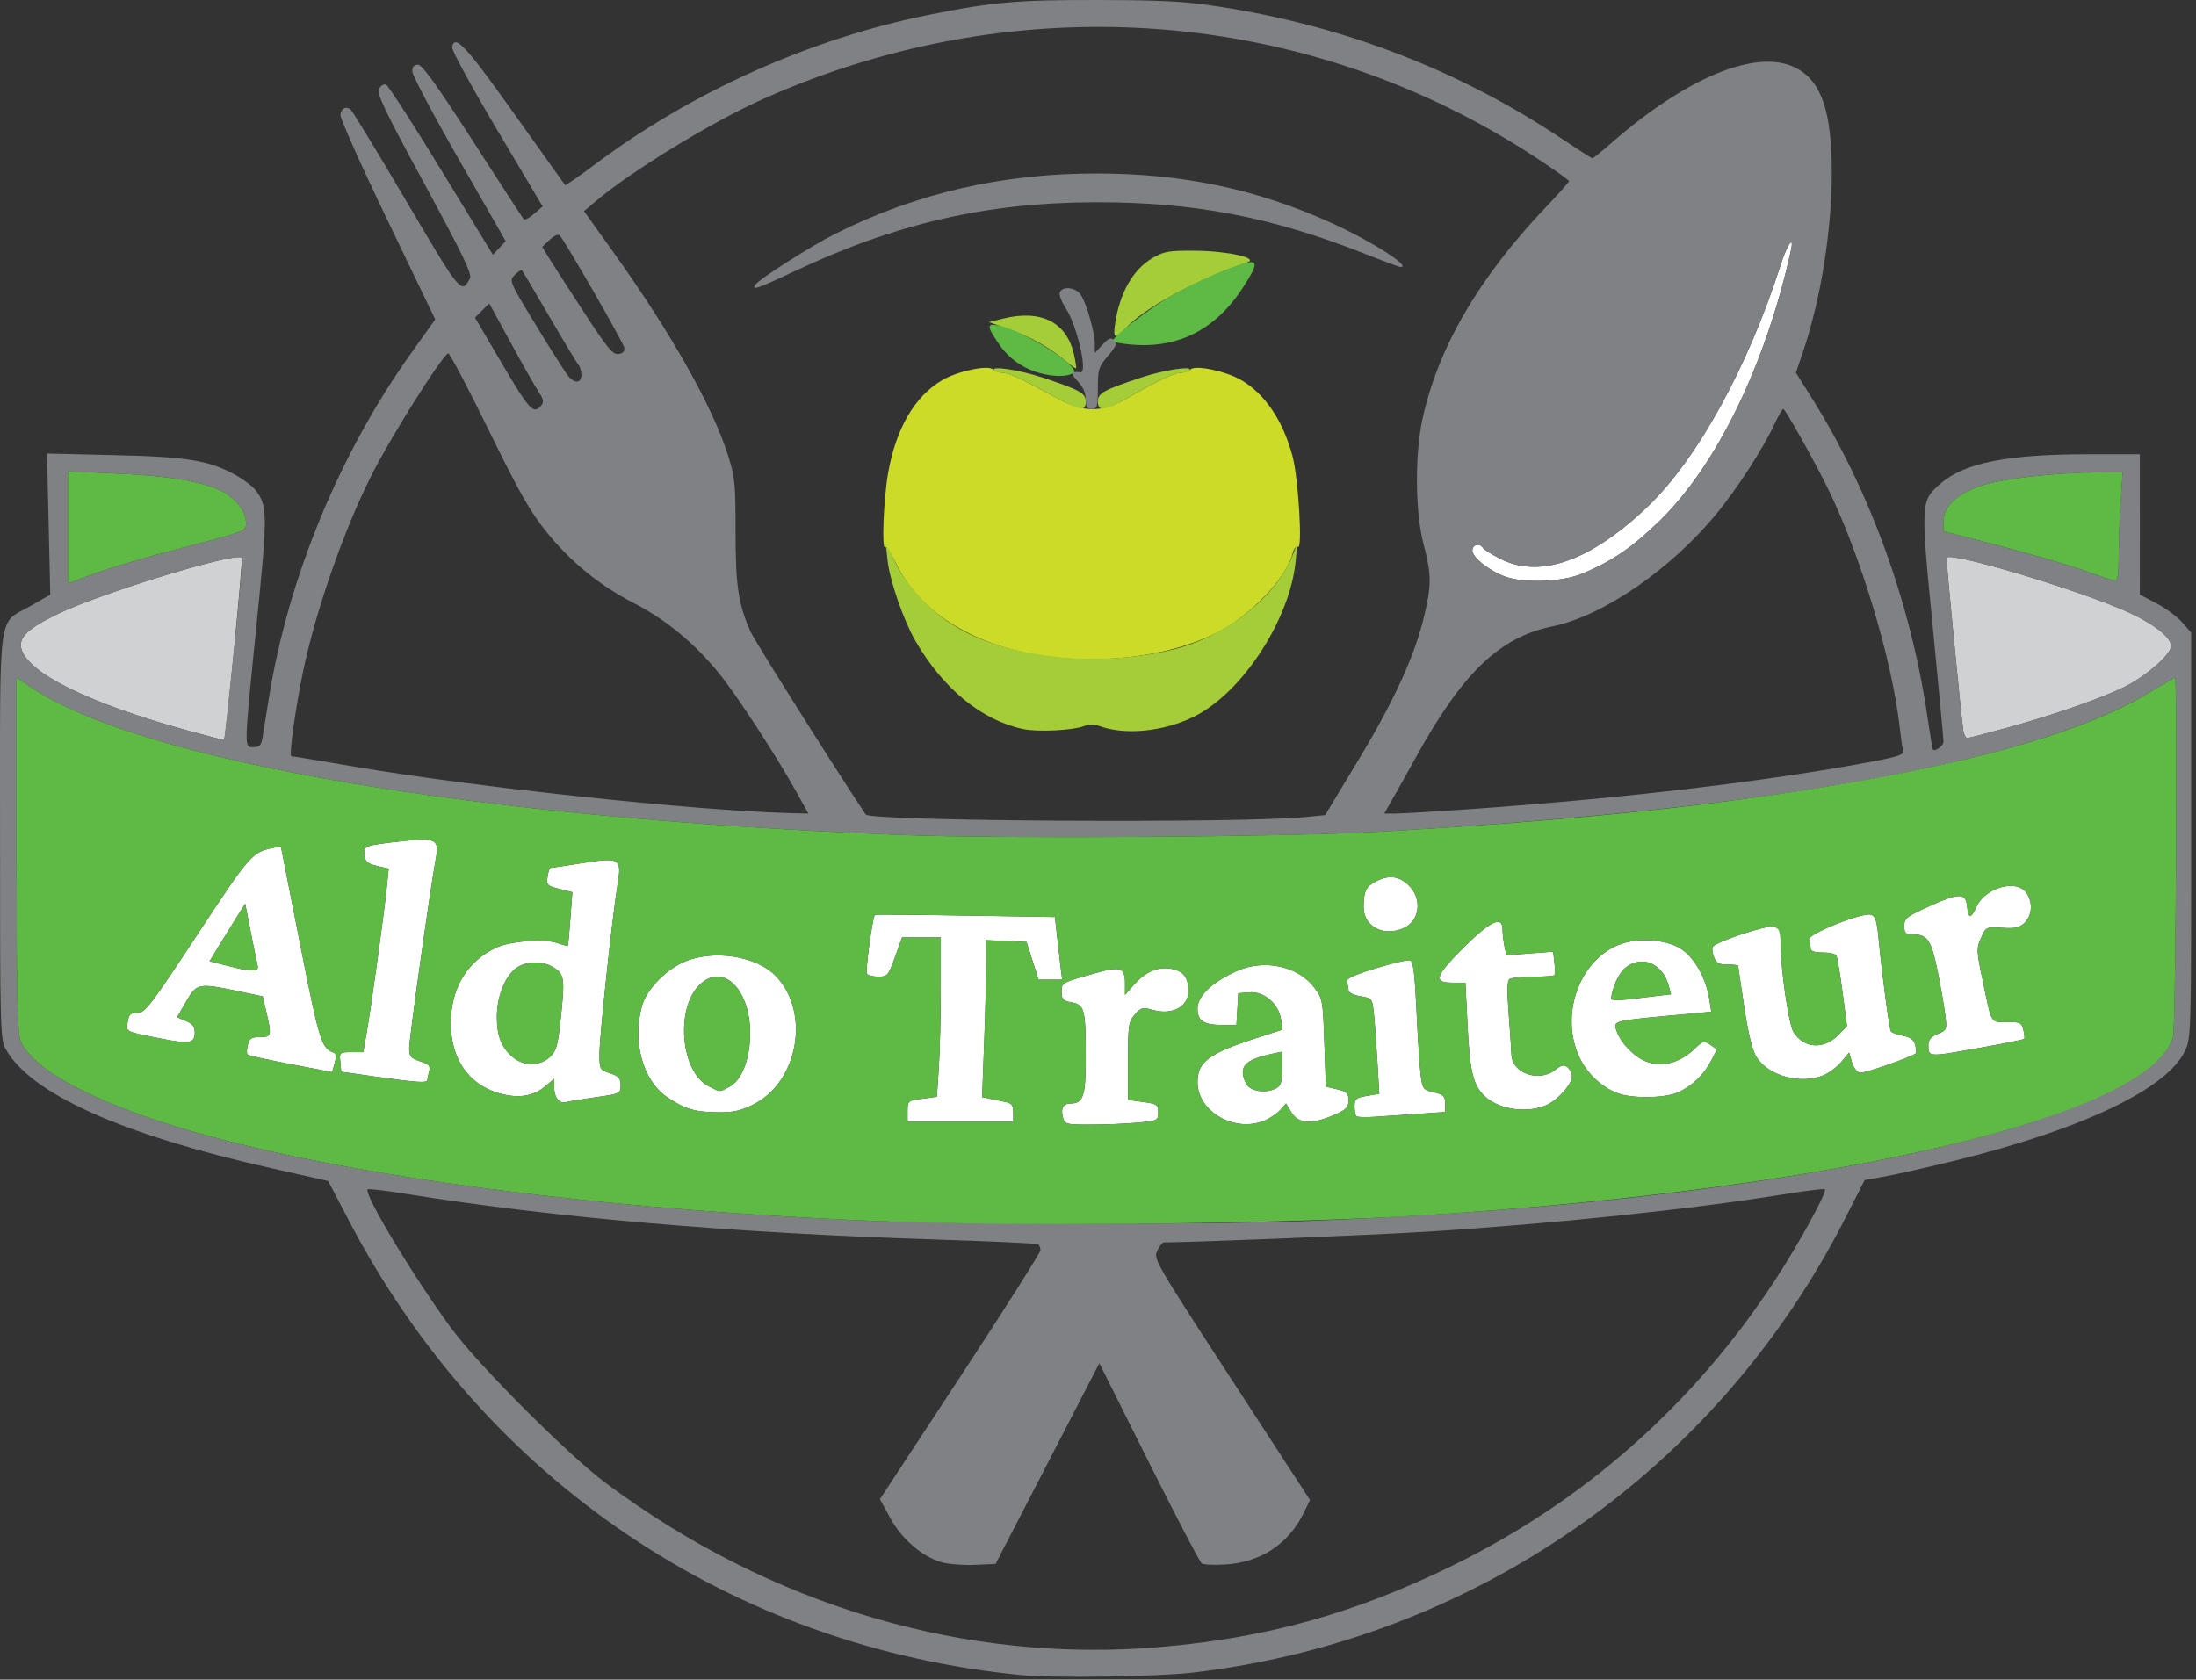 <?xml version="1.0" encoding="UTF-8"?>
<!-- Generated by Pixelmator Pro 3.7 -->
<svg width="349" height="267" viewBox="0 0 349 267" xmlns="http://www.w3.org/2000/svg">
    <rect x="0" y="0" width="349" height="267" fill="#333333" stroke="none"/>
    <g id="Associer">
        <path id="Trac" fill="#ffffff" fill-rule="evenodd" stroke="none" d="M 314.831 166.529 C 306.233 168.068 306.474 168.082 306.474 166.026 C 306.474 165.292 306.932 164.775 307.96 164.349 C 309.421 163.744 309.44 163.693 309.13 161.207 C 308.956 159.818 308.402 156.668 307.898 154.208 C 306.918 149.426 306.299 148.528 303.982 148.528 C 302.826 148.528 302.634 148.337 302.634 147.188 C 302.634 145.971 303.006 145.68 306.679 144.026 C 311.42 141.89 312.413 141.901 312.624 144.092 C 312.813 146.043 313.255 146.065 314.096 144.165 C 315.452 141.103 320.481 139.679 322.047 141.915 C 323.089 143.403 322.978 145.464 321.792 146.65 C 320.972 147.47 320.321 147.623 318.21 147.49 C 315.649 147.329 315.624 147.341 314.838 149.087 C 314.088 150.751 314.101 151.112 315.087 155.807 C 316.595 162.989 316.282 162.448 318.934 162.448 C 321.032 162.448 321.28 162.566 321.565 163.705 C 321.739 164.396 321.797 165.045 321.694 165.148 C 321.591 165.251 318.503 165.872 314.831 166.529 Z"/>
    </g>
    <g id="g1">
        <path id="path1" fill="#ffffff" fill-rule="evenodd" stroke="none" d="M 289.832 170.913 C 286.17 172.443 281.009 171.033 279.127 167.989 C 278.49 166.958 277.826 164.235 277.195 160.056 C 276.667 156.557 276.234 153.611 276.234 153.511 C 276.234 153.41 275.473 153.328 274.542 153.328 C 273.152 153.328 272.764 153.1 272.364 152.05 C 272.097 151.347 272.048 150.618 272.256 150.43 C 273.279 149.506 280.805 147.047 281.826 147.303 C 282.807 147.549 282.957 147.882 282.975 149.857 C 283.015 154.276 284.279 162.921 285.058 164.11 C 286.769 166.721 289.918 166.868 292.238 164.447 L 293.531 163.098 L 292.825 157.723 C 292.436 154.767 291.988 152.137 291.828 151.878 C 291.668 151.62 290.686 151.408 289.646 151.408 C 288.333 151.408 287.754 151.2 287.754 150.727 C 287.754 150.353 287.635 149.737 287.49 149.36 C 287.167 148.516 295.996 144.977 297.35 145.407 C 298.04 145.626 298.288 146.401 298.547 149.145 C 299.062 154.604 300.243 163.514 300.507 163.942 C 300.639 164.156 301.498 164.472 302.415 164.644 C 303.649 164.875 304.159 165.26 304.376 166.125 C 304.537 166.767 304.589 167.355 304.492 167.431 C 303.656 168.081 296.267 170.654 295.603 170.526 C 295.126 170.434 294.555 169.688 294.311 168.839 L 293.875 167.316 L 292.637 168.787 C 291.956 169.596 290.694 170.553 289.832 170.913 Z"/>
    </g>
    <g id="g2">
        <path id="path2" fill="#ffffff" fill-rule="evenodd" stroke="none" d="M 266.529 173.703 C 264.441 174.575 259.42 174.631 257.149 173.807 C 254.587 172.878 252.208 170.646 250.989 168.028 C 247.92 161.437 250.892 152.838 257.139 150.232 C 259.982 149.046 264.473 149.255 266.916 150.687 C 269.176 152.012 271.122 155.367 271.666 158.877 L 271.968 160.826 L 265.341 161.44 C 256.693 162.242 256.451 162.303 256.819 163.584 C 257.275 165.171 258.648 166.903 260.389 168.088 C 263.061 169.907 266.56 169.378 269.293 166.742 C 270.66 165.424 270.818 165.383 271.81 166.077 L 272.868 166.818 L 271.955 168.593 C 270.779 170.878 268.778 172.763 266.529 173.703 Z M 256.077 158.773 C 256.075 158.996 257.208 159.042 258.594 158.877 C 259.98 158.711 262.12 158.457 263.349 158.313 L 265.585 158.05 L 265.161 156.572 C 264.162 153.089 260.912 151.787 258.315 153.83 C 257.267 154.655 256.087 157.26 256.077 158.773 Z"/>
    </g>
    <g id="g3">
        <path id="path3" fill="#ffffff" fill-rule="evenodd" stroke="none" d="M 245.672 175.713 C 242.361 177.097 237.72 176.264 235.613 173.909 C 234.047 172.159 233.579 169.984 233.222 162.808 L 232.894 156.208 L 230.804 156.208 C 227.712 156.208 228.062 155.155 232.684 150.557 C 236.881 146.382 238.794 145.503 238.794 147.748 C 238.794 148.375 238.927 149.554 239.09 150.369 L 239.386 151.849 L 243.11 151.562 L 246.833 151.275 L 247.039 153.036 C 247.152 154.005 247.143 154.899 247.019 155.023 C 246.895 155.147 245.372 155.251 243.634 155.255 C 241.896 155.259 240.226 155.421 239.922 155.615 C 239.52 155.872 239.481 157.402 239.778 161.248 C 240.002 164.152 240.196 167.024 240.21 167.63 C 240.275 170.59 244.568 172.108 247.144 170.082 C 248.175 169.271 248.561 169.189 249.129 169.66 C 249.517 169.982 249.834 170.635 249.834 171.11 C 249.834 172.363 247.492 174.953 245.672 175.713 Z"/>
    </g>
    <g id="g4">
        <path id="path4" fill="#ffffff" fill-rule="evenodd" stroke="none" d="M 223.118 147.515 C 219.93 148.968 216.714 147.31 216.714 144.212 C 216.714 141.698 217.079 140.932 218.668 140.11 C 220.762 139.028 222.383 139.243 223.951 140.811 C 226.056 142.916 225.627 146.372 223.118 147.515 Z"/>
    </g>
    <g id="g5">
        <path id="path5" fill="#ffffff" fill-rule="evenodd" stroke="none" d="M 225.474 177.05 L 218.546 177.525 C 217.045 177.627 215.695 177.589 215.546 177.44 C 215.396 177.29 215.274 176.575 215.274 175.85 C 215.274 174.682 215.497 174.495 217.237 174.201 L 219.2 173.869 L 218.904 168.759 C 218.741 165.948 218.493 162.531 218.351 161.165 C 218.097 158.707 218.075 158.679 216.204 158.363 C 215.111 158.178 214.314 157.774 214.314 157.405 C 214.314 157.054 214.197 156.463 214.055 156.092 C 213.863 155.591 215.047 155.031 218.648 153.92 C 221.316 153.097 223.785 152.533 224.133 152.667 C 224.601 152.846 224.859 154.925 225.117 160.588 C 225.309 164.812 225.603 169.38 225.77 170.74 C 226.063 173.121 226.141 173.228 227.874 173.638 C 229.426 174.005 229.674 174.249 229.674 175.413 L 229.674 176.762 L 225.474 177.05 Z"/>
    </g>
    <g id="g6">
        <path id="path6" fill="#ffffff" fill-rule="evenodd" stroke="none" d="M 201.009 178.114 C 196.277 180.117 190.326 176.734 190.317 172.035 C 190.311 168.804 192.081 167.469 199.598 165.035 L 203.843 163.661 L 203.575 161.975 C 203.186 159.521 200.849 157.55 198.557 157.741 L 196.794 157.888 L 196.649 160.408 L 196.504 162.928 L 194.337 162.928 C 191.304 162.928 190.314 162.287 190.314 160.321 C 190.314 158.345 192.556 156.187 196.469 154.395 C 200.826 152.401 206.226 153.519 208.851 156.959 C 210.195 158.721 210.241 158.969 210.474 165.753 L 210.714 172.735 L 212.514 173.159 C 214.06 173.524 214.314 173.771 214.314 174.917 C 214.314 176.056 213.97 176.398 211.945 177.269 C 208.449 178.773 206.354 178.64 205.263 176.846 L 204.386 175.404 L 203.47 176.432 C 202.966 176.998 201.859 177.755 201.009 178.114 Z M 198.308 172.61 C 199.184 173.578 201.383 173.763 202.826 172.991 C 203.572 172.592 203.754 171.973 203.754 169.833 L 203.754 167.172 L 202.194 167.505 C 198.827 168.223 197.514 169.043 197.514 170.426 C 197.514 171.144 197.871 172.127 198.308 172.61 Z"/>
    </g>
    <g id="g7">
        <path id="path7" fill="#ffffff" fill-rule="evenodd" stroke="none" d="M 180.834 178.455 C 179.052 178.623 175.708 178.763 173.403 178.765 C 169.358 178.768 169.202 178.727 168.918 177.595 C 168.555 176.148 168.971 175.408 170.148 175.408 C 172.158 175.408 172.554 174.227 172.554 168.234 C 172.554 160.469 172.37 159.73 170.343 159.35 C 168.939 159.087 168.714 158.853 168.714 157.663 C 168.714 156.174 168.653 156.206 174.552 154.563 C 178.069 153.583 178.794 153.876 178.794 156.276 L 178.794 158.161 L 180.232 156.524 C 182.059 154.442 184.052 153.607 186.22 154.014 C 188.077 154.362 188.874 155.422 188.874 157.542 C 188.874 160.027 186.292 161.408 183.25 160.55 C 181.582 160.079 181.346 160.138 180.354 161.27 C 179.354 162.41 179.274 162.958 179.274 168.67 L 179.274 174.838 L 181.674 175.168 C 183.895 175.473 184.074 175.597 184.074 176.824 C 184.074 178.11 183.978 178.158 180.834 178.455 Z"/>
    </g>
    <g id="g8">
        <path id="path8" fill="#ffffff" fill-rule="evenodd" stroke="none" d="M 161.034 176.857 L 161.034 178.288 L 144.234 178.288 L 144.234 176.625 C 144.234 174.997 144.285 174.954 146.565 174.652 L 148.896 174.343 L 149.203 169.715 C 149.371 167.17 149.511 161.47 149.512 157.048 L 149.514 149.008 L 143.36 149.008 L 142.241 152.128 C 141.181 155.085 141.042 155.248 139.586 155.248 C 138.741 155.248 137.922 155.041 137.766 154.788 C 137.508 154.371 138.69 145.713 139.044 145.426 C 139.126 145.359 145.598 145.41 153.426 145.539 L 167.659 145.774 L 167.957 148.471 C 168.121 149.954 168.378 152.194 168.529 153.448 L 168.804 155.728 L 165.058 155.728 L 163.143 149.728 L 156.714 149.444 L 156.713 153.666 C 156.712 155.988 156.57 161.601 156.398 166.14 L 156.085 174.392 L 157.36 174.66 L 159.834 175.177 C 160.79 175.376 161.034 175.717 161.034 176.857 Z"/>
    </g>
    <g id="g9">
        <path id="path9" fill="#ffffff" fill-rule="evenodd" stroke="none" d="M 119.701 175.584 C 117.697 176.583 116.506 176.84 114.02 176.81 C 110.389 176.766 108.776 176.279 106.002 174.387 C 102.148 171.758 100.452 165.572 102.029 159.894 C 102.718 157.41 105.562 154.376 108.474 153.017 C 113.184 150.819 120.327 151.91 123.444 155.304 C 128.817 161.155 126.807 172.043 119.701 175.584 Z M 112.587 172.647 C 114.562 173.654 114.229 173.639 115.873 172.789 C 117.612 171.89 118.83 169.29 119.146 165.805 C 119.858 157.957 115.155 152.573 111.116 156.612 C 107.303 160.425 108.22 170.422 112.587 172.647 Z"/>
    </g>
    <g id="g10">
        <path id="path10" fill="#ffffff" fill-rule="evenodd" stroke="none" d="M 94.674 174.418 C 92.496 174.727 90.38 175.076 89.971 175.195 C 88.909 175.504 88.074 174.48 88.074 172.869 L 88.074 171.483 L 86.668 172.665 C 84.729 174.298 82.323 174.658 79.278 173.773 C 74.455 172.371 71.647 168.287 71.647 162.672 C 71.647 157.155 74.17 152.901 78.76 150.681 C 81.008 149.593 86.471 149.17 88.614 149.917 C 89.459 150.211 90.193 150.397 90.245 150.33 C 90.298 150.263 90.48 148.321 90.65 146.015 L 90.958 141.823 L 88.884 141.301 C 86.953 140.814 86.825 140.682 87.017 139.373 C 87.13 138.6 87.335 137.968 87.471 137.968 C 87.608 137.968 89.878 137.625 92.517 137.205 C 98.546 136.247 98.838 136.424 98.146 140.618 C 97.318 145.632 95.274 164.728 95.274 167.442 C 95.274 170.001 95.308 170.065 96.954 170.608 C 98.343 171.067 98.634 171.396 98.634 172.51 C 98.634 173.833 98.56 173.868 94.674 174.418 Z M 81.649 168.166 C 83.338 169.494 85.769 169.46 87.323 168.088 C 88.369 167.164 88.614 166.386 89.026 162.688 C 89.823 155.519 89.749 154.901 87.954 153.776 C 86.097 152.612 83.253 152.772 81.729 154.127 C 80.093 155.582 78.976 158.613 78.965 161.632 C 78.953 164.738 79.746 166.669 81.649 168.166 Z"/>
    </g>
    <g id="g11">
        <path id="path11" fill="#ffffff" fill-rule="evenodd" stroke="none" d="M 67.921 171.688 C 67.912 172.183 66.189 172.071 59.754 171.154 L 54.234 170.368 L 54.084 168.808 C 53.937 167.285 53.979 167.248 55.834 167.248 L 57.735 167.248 L 58.296 164.031 C 59.006 159.951 61.011 145.454 61.444 141.267 L 61.773 138.087 L 59.924 137.652 C 58.408 137.296 58.047 136.984 57.924 135.929 C 57.75 134.44 57.872 134.395 64.027 133.704 C 69.247 133.118 69.842 133.433 69.265 136.477 C 68.454 140.757 65.036 165.106 65.035 166.611 C 65.034 167.933 65.261 168.208 66.757 168.702 C 68.184 169.173 68.432 169.447 68.203 170.299 C 68.051 170.865 67.925 171.49 67.921 171.688 Z"/>
    </g>
    <g id="g12">
        <path id="path12" fill="#ffffff" fill-rule="evenodd" stroke="none" d="M 53.082 167.344 C 53.418 167.456 53.457 168.021 53.195 168.972 L 52.794 170.428 L 46.2 169.165 C 42.574 168.47 39.485 167.779 39.337 167.631 C 39.189 167.483 39.209 166.796 39.383 166.105 C 39.645 165.058 39.97 164.848 41.326 164.848 C 43.164 164.848 43.209 164.661 42.306 160.777 L 41.751 158.386 L 37.912 157.577 C 31.543 156.235 31.263 156.29 29.587 159.193 L 28.14 161.699 L 29.547 162.29 C 30.586 162.727 30.954 163.205 30.954 164.12 C 30.954 165.851 30.15 165.997 25.588 165.095 C 19.807 163.951 20.053 164.075 20.292 162.442 C 20.468 161.244 20.723 161.008 21.837 161.008 C 23.052 161.008 23.912 159.884 31.4 148.509 C 39.761 135.811 40.075 135.452 43.436 134.777 L 44.639 134.535 L 47.693 150.052 C 50.745 165.558 51.095 166.682 53.082 167.344 Z M 37.914 153.956 C 38.442 154.077 39.383 154.202 40.006 154.232 C 40.946 154.279 41.094 154.105 40.881 153.208 C 40.739 152.614 40.251 150.219 39.795 147.886 L 38.966 143.644 L 37.209 146.446 C 36.243 147.987 34.97 150.047 34.379 151.023 L 33.306 152.798 L 35.13 153.267 C 36.133 153.524 37.386 153.834 37.914 153.956 Z"/>
    </g>
    <g id="g13">
        <path id="path13" fill="#d0d1d3" stroke="none" d="M 29.754 116.115 C 14.121 111.8 4.353 106.977 3.378 103.094 C 2.934 101.322 4.449 99.883 9.172 97.594 C 16.009 94.282 37.491 87.705 38.425 88.639 C 38.647 88.861 35.881 117.381 35.615 117.615 C 35.56 117.664 32.922 116.989 29.754 116.115 Z M 312.028 116.248 C 311.808 115.19 309.339 89.791 309.349 88.688 C 309.36 87.471 330.461 93.778 338.243 97.324 C 342.601 99.31 345.362 101.593 345.014 102.924 C 344.639 104.358 340.964 107.507 337.803 109.103 C 334.175 110.934 326.576 113.593 318.992 115.684 C 315.713 116.588 312.855 117.328 312.641 117.328 C 312.427 117.328 312.151 116.842 312.028 116.248 Z"/>
        <path id="path14" fill="#ccdb27" stroke="none" d="M 166.541 104.348 C 155.185 102.863 146.438 97.601 142.613 89.955 C 141.709 88.149 140.841 86.801 140.682 86.96 C 140.102 87.54 140.415 79.414 141.132 75.271 C 142.362 68.159 145.357 62.999 149.747 60.427 C 152.199 58.99 157.067 57.969 157.83 58.732 C 158.114 59.016 158.812 59.248 159.382 59.248 C 159.952 59.248 161.637 59.896 163.126 60.688 C 164.616 61.48 167.052 62.776 168.542 63.568 C 172.281 65.557 175.21 65.531 178.794 63.479 C 183.962 60.52 186.624 59.248 187.646 59.248 C 188.216 59.248 188.914 59.016 189.198 58.732 C 189.961 57.969 194.829 58.99 197.281 60.427 C 201.05 62.635 203.883 66.837 205.406 72.474 C 206.343 75.945 207.037 87.394 206.282 86.927 C 205.995 86.75 205.636 87.184 205.451 87.931 C 204.458 91.954 198.558 98.057 193.076 100.734 C 185.945 104.215 175.942 105.577 166.541 104.348 Z"/>
        <path id="path15" fill="#a5cd38" stroke="none" d="M 162.603 115.891 C 156.023 114.498 149.903 109.494 145.498 101.903 C 143.616 98.658 141.407 92.298 141.061 89.125 L 140.761 86.368 L 142.508 89.803 C 144.76 94.23 149.144 98.412 153.962 100.73 C 162.758 104.96 175.831 105.933 186.716 103.165 C 195.027 101.052 202.891 94.761 205.469 88.162 L 206.17 86.368 L 205.922 89.094 C 205.073 98.418 197.406 110.169 189.711 113.939 C 184.829 116.331 178.68 116.916 174.625 115.374 C 173.96 115.121 173.02 115.139 172.284 115.419 C 170.461 116.113 164.925 116.382 162.603 115.891 L 162.603 115.891 Z M 168.542 63.568 C 167.052 62.776 164.616 61.48 163.126 60.688 C 161.637 59.896 159.922 59.248 159.315 59.248 C 158.707 59.248 158.094 59.059 157.951 58.828 C 157.516 58.123 162.034 58.808 165.594 59.986 C 171.621 61.981 172.554 62.494 172.554 63.814 C 172.554 65.369 171.847 65.326 168.542 63.568 Z M 174.474 63.814 C 174.474 62.494 175.407 61.981 181.434 59.986 C 184.994 58.808 189.512 58.123 189.077 58.828 C 188.934 59.059 188.321 59.248 187.713 59.248 C 186.629 59.248 184.033 60.48 178.794 63.479 C 175.529 65.349 174.474 65.431 174.474 63.814 Z M 169.194 57.261 C 166.733 55.19 163.615 53.459 160.193 52.263 L 157.173 51.207 L 159.316 50.668 C 165.417 49.131 169.523 51.183 170.683 56.35 C 170.938 57.485 171.086 58.473 171.011 58.545 C 170.935 58.616 170.118 58.038 169.194 57.261 Z M 177.185 51.688 C 177.892 46.613 180.045 42.803 183.241 40.973 C 185.043 39.94 185.82 39.814 190.074 39.857 C 195.16 39.908 200.128 41.027 198.234 41.694 C 189.66 44.714 181.919 48.92 178.83 52.238 C 177.252 53.933 176.889 53.812 177.185 51.688 Z"/>
        <path id="path16" fill="#ffffff" fill-rule="evenodd" stroke="none" d="M 251.419 91.2 C 248.175 92.534 242.175 92.749 239.156 91.64 C 236.658 90.723 233.994 88.592 233.994 87.511 C 233.994 86.557 235.167 86.268 235.68 87.097 C 235.846 87.366 237.087 88.146 238.437 88.831 C 244.755 92.032 252.802 89.179 261.859 80.526 C 269.747 72.99 277.84 58.27 282.995 42.088 C 284.06 38.743 285.204 37.202 284.599 39.928 C 280.588 57.991 272.841 73.934 263.784 82.768 C 259.428 87.016 256.139 89.259 251.419 91.2 Z"/>
        <path id="path17" fill="#808184" stroke="none" d="M 162.474 266.292 C 116.37 261.846 77.097 235.361 55.524 194.169 L 52.151 187.729 L 43.113 185.696 C 19.185 180.313 4.76 173.819 0.859 166.673 C 0.05 165.19 -0.005 163.018 0.006 132.827 C 0.02 95.777 -0.468 99.374 4.963 96.262 L 7.99 94.528 L 7.47 72.094 L 18.132 72.344 C 29.733 72.615 33.134 73.164 37.316 75.441 C 38.617 76.149 40.093 77.252 40.596 77.891 C 42.541 80.363 42.553 81.667 40.789 99.114 C 38.746 119.33 38.76 118.768 40.292 118.768 C 41.249 118.768 41.519 118.475 41.726 117.208 C 41.867 116.35 42.329 113.488 42.754 110.848 C 45.806 91.863 53.972 72.072 65.303 56.195 L 69.172 50.774 L 61.567 34.971 C 57.384 26.279 54.023 18.753 54.098 18.246 C 54.25 17.216 54.936 16.842 55.694 17.376 C 55.969 17.57 59.965 24.135 64.574 31.966 C 73.226 46.666 73.334 46.797 74.677 44.287 C 75.056 43.58 73.634 40.615 67.45 29.218 C 61.122 17.556 59.838 14.867 60.24 14.117 C 60.509 13.615 61.008 13.311 61.348 13.442 C 61.689 13.572 65.651 19.713 70.152 27.088 L 78.337 40.496 L 79.353 39.415 L 80.369 38.333 L 72.956 25.391 C 68.879 18.272 65.537 11.962 65.529 11.368 C 65.518 10.62 65.796 10.288 66.431 10.288 C 67.103 10.288 69.43 13.523 75.151 22.408 C 79.444 29.074 83.081 34.675 83.235 34.855 C 83.388 35.034 84.128 34.65 84.878 34 L 86.242 32.819 L 78.968 20.568 C 74.967 13.83 71.764 7.951 71.85 7.503 C 72.262 5.364 73.943 7.161 81.638 17.968 C 86.055 24.172 89.73 29.326 89.805 29.422 C 89.88 29.517 91.951 28.084 94.409 26.237 C 109.83 14.646 128.776 6.141 147.589 2.363 C 157.83 0.307 161.702 -0.03 174.714 0.002 C 185.041 0.027 188.353 0.212 193.914 1.076 C 213.776 4.162 232.006 11.215 248.324 22.126 C 250.827 23.799 252.967 25.168 253.081 25.168 C 253.194 25.168 254.616 24.012 256.24 22.599 C 268.239 12.165 279.297 7.678 285.373 10.777 C 289.467 12.866 291.114 17.661 291.114 27.487 C 291.114 36.712 289.346 47.68 286.519 55.992 L 285.414 59.24 L 287.986 63.337 C 297.136 77.912 303.687 95.982 306.305 113.874 C 306.718 116.698 307.11 119.067 307.176 119.139 C 307.536 119.532 308.874 118.551 308.874 117.895 C 308.874 117.471 308.1 109.232 307.155 99.586 C 305.203 79.675 305.208 79.607 308.505 76.785 C 312.286 73.548 319.15 72.208 331.949 72.208 L 340.074 72.208 L 340.076 94.528 L 342.718 95.909 C 344.172 96.668 346.007 98.026 346.797 98.925 L 348.234 100.561 L 348.234 132.793 C 348.234 164.711 348.224 165.045 347.21 167.139 C 344.306 173.138 330.728 179.583 310.601 184.515 C 306.351 185.557 301.403 186.674 299.606 186.997 L 296.339 187.584 L 293.269 193.622 C 272.878 233.723 234.209 260.66 189.53 265.886 C 183.993 266.534 167.54 266.781 162.474 266.292 L 162.474 266.292 Z M 184.554 261.801 C 201.434 260.335 215.388 256.436 230.874 248.856 C 251.783 238.621 269.178 223.227 282.063 203.555 C 285.816 197.824 290.42 189.434 290.026 189.04 C 289.91 188.924 287.137 189.263 283.864 189.793 C 268.842 192.229 246.953 194.527 226.794 195.786 C 218.129 196.327 189.85 197.476 184.926 197.487 C 184.735 197.488 184.283 198.082 183.922 198.808 C 183.279 200.098 183.544 200.558 195.728 219.283 L 208.192 238.439 L 207.205 240.47 C 204.795 245.432 200.373 248.349 194.735 248.698 C 192.964 248.808 191.27 248.725 190.971 248.513 C 190.673 248.301 186.893 241.056 182.571 232.413 L 174.714 216.699 L 166.466 232.653 L 158.218 248.608 L 154.946 248.755 C 153.146 248.835 150.789 248.654 149.707 248.353 C 146.595 247.485 143.326 244.684 141.475 241.299 L 139.84 238.311 L 152.597 218.873 C 159.613 208.182 165.354 199.117 165.354 198.73 C 165.354 198.342 165.176 197.914 164.958 197.78 C 164.74 197.645 157.342 197.304 148.518 197.023 C 116.276 195.994 87.916 193.549 64.604 189.788 C 61.331 189.261 58.552 188.93 58.428 189.054 C 57.739 189.743 66.124 203.633 71.924 211.408 C 76.305 217.283 90.36 231.338 96.234 235.718 C 122.531 255.328 153.557 264.491 184.554 261.801 Z M 206.874 194.122 C 241.274 192.758 269.239 189.923 294.474 185.242 C 324.47 179.676 343.264 172.136 345.361 164.824 C 345.789 163.332 346.09 107.728 345.671 107.728 C 345.581 107.728 343.75 108.784 341.601 110.075 C 323.187 121.143 281.364 128.692 218.874 132.228 C 204.106 133.063 159.683 133.364 143.514 132.738 C 75.491 130.103 22.06 120.999 4.674 109.08 L 2.634 107.682 L 2.634 135.8 C 2.634 158.454 2.761 164.223 3.288 165.485 C 5.246 170.17 15.423 175.504 30.871 179.941 C 55.63 187.052 95.797 192.306 138.954 194.078 C 152.735 194.644 193.061 194.67 206.874 194.122 L 206.874 194.122 Z M 207.537 129.877 L 210.6 129.568 L 215.816 120.928 C 221.528 111.468 224.8 104.34 226.297 98.098 C 227.526 92.97 227.517 91.348 226.236 86.475 C 224.914 81.445 224.83 72.415 226.052 66.688 C 228.454 55.434 235.025 44.119 245.615 33.003 C 247.671 30.844 249.354 28.951 249.354 28.795 C 249.354 28.639 247.071 27.007 244.281 25.168 C 207.855 1.161 161.91 -2.376 121.349 15.704 C 113.164 19.353 100.289 27.215 94.643 32.012 L 92.812 33.568 L 97.56 40.204 C 106.6 52.837 113.248 64.619 115.68 72.317 C 116.8 75.864 116.907 76.923 116.899 84.458 C 116.891 93.01 117.337 96.022 119.257 100.36 C 119.921 101.862 132.468 121.796 137.586 129.481 C 138.307 130.564 197.413 130.898 207.537 129.877 Z M 172.554 63.474 C 172.554 62.464 172.114 61.481 171.264 60.594 C 170.074 59.352 170.202 58.952 171.714 59.191 C 172.929 59.383 171.175 51.733 169.378 49.005 C 168.71 47.992 168.281 46.858 168.424 46.485 C 168.836 45.411 171.005 45.671 171.782 46.888 C 172.713 48.345 173.994 52.84 173.994 54.65 L 173.994 56.118 L 175.214 54.803 C 176.198 53.741 176.557 53.602 177.072 54.083 C 177.597 54.574 177.423 55.015 176.092 56.57 C 174.598 58.316 174.474 58.711 174.474 61.734 C 174.474 64.688 174.38 65.008 173.514 65.008 C 172.754 65.008 172.554 64.688 172.554 63.474 Z M 120.023 45.282 C 120.56 44.413 128.858 39.116 132.714 37.182 C 145.619 30.707 159.273 27.559 174.371 27.577 C 188.101 27.593 199.877 30.097 211.82 35.539 C 218.028 38.368 224.397 42.452 222.594 42.447 C 222.396 42.447 219.75 41.466 216.714 40.267 C 202.078 34.49 189.727 32.13 174.234 32.151 C 156.866 32.174 142.35 35.509 126.044 43.221 C 120.455 45.864 119.45 46.208 120.023 45.282 Z M 126.681 126.088 C 123.49 120.328 117.187 110.64 114.328 107.099 C 110.466 102.316 105.883 98.523 100.794 95.901 C 95.251 93.044 90.742 89.368 86.798 84.49 C 84.28 81.377 82.463 78.165 77.622 68.272 C 74.302 61.487 71.421 56.037 71.22 56.161 C 69.98 56.928 62.107 69.46 59.029 75.568 C 54.646 84.266 50.199 97.002 48.195 106.598 C 46.937 112.622 45.888 120.208 46.313 120.208 C 46.494 120.208 51.062 120.964 56.463 121.887 C 75.482 125.14 110.741 128.896 125.675 129.26 L 128.477 129.328 L 126.681 126.088 Z M 233.994 128.595 C 257.918 126.914 280.87 124.201 297.249 121.118 C 301.755 120.269 302.628 119.966 302.448 119.313 C 302.33 118.881 302.09 117.232 301.915 115.648 C 300.733 104.935 295.606 87.944 290.367 77.381 C 288.156 72.923 283.703 65.008 283.406 65.008 C 283.248 65.008 282.595 66.135 281.956 67.512 C 280.201 71.293 276.179 77.524 272.914 81.52 C 265.599 90.472 254.802 97.91 246.714 99.57 C 238.346 101.288 232.485 106.888 225.117 120.208 C 223.584 122.98 221.801 126.166 221.156 127.288 L 219.983 129.328 L 221.828 129.324 C 222.843 129.322 228.318 128.994 233.994 128.595 L 233.994 128.595 Z M 37.198 103.21 C 38.013 95.336 38.565 88.779 38.425 88.639 C 37.491 87.705 16.009 94.282 9.172 97.594 C 4.449 99.883 2.934 101.322 3.378 103.094 C 4.353 106.977 14.121 111.8 29.754 116.115 C 32.922 116.989 35.56 117.664 35.615 117.615 C 35.671 117.566 36.383 111.083 37.198 103.21 Z M 318.992 115.684 C 326.576 113.593 334.175 110.934 337.803 109.103 C 340.964 107.507 344.639 104.358 345.014 102.924 C 345.362 101.593 342.601 99.31 338.243 97.324 C 330.461 93.778 309.36 87.471 309.349 88.688 C 309.339 89.791 311.808 115.19 312.028 116.248 C 312.151 116.842 312.427 117.328 312.641 117.328 C 312.855 117.328 315.713 116.588 318.992 115.684 Z M 29.152 87.025 C 38.766 84.537 39.11 84.407 39.11 83.248 C 39.111 81.323 37.455 79.14 35.148 78.023 C 32.007 76.503 26.605 75.621 18.222 75.259 L 10.794 74.939 L 10.794 92.743 L 14.994 91.173 C 17.304 90.309 23.675 88.443 29.152 87.025 Z M 251.419 91.2 C 256.139 89.259 259.428 87.016 263.784 82.768 C 272.841 73.934 280.588 57.991 284.599 39.928 C 285.204 37.202 284.06 38.743 282.995 42.088 C 277.84 58.27 269.747 72.99 261.859 80.526 C 252.802 89.179 244.755 92.032 238.437 88.831 C 237.087 88.146 235.846 87.366 235.68 87.097 C 235.167 86.268 233.994 86.557 233.994 87.511 C 233.994 88.592 236.658 90.723 239.156 91.64 C 242.175 92.749 248.175 92.534 251.419 91.2 Z M 336.716 88.408 C 336.717 86.23 336.858 82.342 337.029 79.768 L 337.339 75.088 L 333.546 75.092 C 327.21 75.099 318.902 75.995 315.385 77.05 C 311.256 78.29 308.873 80.409 308.876 82.84 L 308.878 84.448 L 317.876 86.791 C 322.825 88.079 328.818 89.833 331.194 90.689 C 333.57 91.545 335.784 92.272 336.114 92.306 C 336.55 92.351 336.715 91.288 336.717 88.408 L 336.716 88.408 Z M 86.073 64.386 C 86.453 63.928 86.338 63.388 85.641 62.346 C 85.119 61.566 83.131 58.071 81.223 54.579 L 77.754 48.23 L 75.49 50.494 L 78.974 56.431 C 84.254 65.429 84.748 65.982 86.073 64.386 Z M 92.394 59.584 C 92.394 58.977 92.198 58.275 91.958 58.024 C 91.718 57.773 89.637 54.328 87.333 50.368 C 85.029 46.408 83.059 43.072 82.956 42.955 C 82.852 42.837 82.343 43.166 81.823 43.685 C 80.885 44.624 80.904 44.67 85.25 51.819 C 87.654 55.773 89.954 59.386 90.362 59.848 C 91.399 61.024 92.394 60.894 92.394 59.584 Z M 99.205 55.256 C 99.068 54.45 89.879 38.455 88.969 37.438 C 88.728 37.169 88.086 37.441 87.368 38.115 L 86.17 39.24 L 87.225 40.964 C 87.806 41.912 90.292 45.78 92.751 49.56 C 96.521 55.353 97.389 56.407 98.288 56.28 C 99.014 56.176 99.307 55.85 99.205 55.256 Z"/>
        <path id="path18" fill="#5fba45" stroke="none" d="M 138.954 194.078 C 95.797 192.306 55.63 187.052 30.871 179.941 C 15.423 175.504 5.246 170.17 3.288 165.485 C 2.761 164.223 2.634 158.454 2.634 135.8 L 2.634 107.682 L 4.674 109.08 C 22.06 120.999 75.491 130.103 143.514 132.738 C 159.683 133.364 204.106 133.063 218.874 132.228 C 249.56 130.491 272.289 128.14 293.514 124.505 C 316.216 120.618 331.882 115.917 341.601 110.075 C 343.75 108.784 345.581 107.728 345.671 107.728 C 346.09 107.728 345.789 163.332 345.361 164.824 C 341.789 177.28 292.999 188.915 226.554 193.156 C 204.317 194.576 161.937 195.022 138.954 194.078 Z M 180.834 178.455 C 183.978 178.158 184.074 178.11 184.074 176.824 C 184.074 175.597 183.895 175.473 181.674 175.168 L 179.274 174.838 L 179.274 168.67 C 179.274 162.958 179.354 162.41 180.354 161.27 C 181.346 160.138 181.582 160.079 183.25 160.55 C 186.292 161.408 188.874 160.027 188.874 157.542 C 188.874 155.422 188.077 154.362 186.22 154.014 C 184.052 153.607 182.059 154.442 180.232 156.524 L 178.794 158.161 L 178.794 156.276 C 178.794 153.876 178.069 153.583 174.552 154.563 C 168.653 156.206 168.714 156.174 168.714 157.663 C 168.714 158.853 168.939 159.087 170.343 159.35 C 172.37 159.73 172.554 160.469 172.554 168.234 C 172.554 174.227 172.158 175.408 170.148 175.408 C 168.971 175.408 168.555 176.148 168.918 177.595 C 169.202 178.727 169.358 178.768 173.403 178.765 C 175.708 178.763 179.052 178.623 180.834 178.455 Z M 201.009 178.114 C 201.859 177.755 202.966 176.998 203.47 176.432 L 204.386 175.404 L 205.263 176.846 C 206.354 178.64 208.449 178.773 211.945 177.269 C 213.97 176.398 214.314 176.056 214.314 174.917 C 214.314 173.771 214.06 173.524 212.514 173.159 L 210.714 172.735 L 210.474 165.753 C 210.241 158.969 210.195 158.721 208.851 156.959 C 206.226 153.519 200.826 152.401 196.469 154.395 C 192.556 156.187 190.314 158.345 190.314 160.321 C 190.314 162.287 191.304 162.928 194.337 162.928 L 196.504 162.928 L 196.649 160.408 L 196.794 157.888 L 198.557 157.741 C 200.849 157.55 203.186 159.521 203.575 161.975 L 203.843 163.661 L 199.598 165.035 C 192.081 167.469 190.311 168.804 190.317 172.035 C 190.326 176.734 196.277 180.117 201.009 178.114 Z M 198.308 172.61 C 197.871 172.127 197.514 171.144 197.514 170.426 C 197.514 169.043 198.827 168.223 202.194 167.505 L 203.754 167.172 L 203.754 169.833 C 203.754 171.973 203.572 172.592 202.826 172.991 C 201.383 173.763 199.184 173.578 198.308 172.61 Z M 161.034 176.857 C 161.034 175.717 160.79 175.376 159.834 175.177 C 159.174 175.04 158.06 174.807 157.36 174.66 L 156.085 174.392 L 156.398 166.14 C 156.57 161.601 156.712 155.988 156.713 153.666 L 156.714 149.444 L 163.143 149.728 L 165.058 155.728 L 168.804 155.728 L 168.529 153.448 C 168.378 152.194 168.121 149.954 167.957 148.471 L 167.659 145.774 L 153.426 145.539 C 145.598 145.41 139.126 145.359 139.044 145.426 C 138.69 145.713 137.508 154.371 137.766 154.788 C 137.922 155.041 138.741 155.248 139.586 155.248 C 141.042 155.248 141.181 155.085 142.241 152.128 L 143.36 149.008 L 149.514 149.008 L 149.512 157.048 C 149.511 161.47 149.371 167.17 149.203 169.715 L 148.896 174.343 L 146.565 174.652 C 144.285 174.954 144.234 174.997 144.234 176.625 L 144.234 178.288 L 161.034 178.288 L 161.034 176.857 Z M 225.474 177.05 L 229.674 176.762 L 229.674 175.413 C 229.674 174.249 229.426 174.005 227.874 173.638 C 226.141 173.228 226.063 173.121 225.77 170.74 C 225.603 169.38 225.309 164.812 225.117 160.588 C 224.859 154.925 224.601 152.846 224.133 152.667 C 223.785 152.533 221.316 153.097 218.648 153.92 C 215.047 155.031 213.863 155.591 214.055 156.092 C 214.197 156.463 214.314 157.054 214.314 157.405 C 214.314 157.774 215.111 158.178 216.204 158.363 C 218.075 158.679 218.097 158.707 218.351 161.165 C 218.493 162.531 218.741 165.948 218.904 168.759 L 219.2 173.869 L 217.237 174.201 C 215.497 174.495 215.274 174.682 215.274 175.85 C 215.274 176.575 215.396 177.29 215.546 177.44 C 215.695 177.589 217.045 177.627 218.546 177.525 C 220.046 177.423 223.164 177.209 225.474 177.05 L 225.474 177.05 Z M 119.701 175.584 C 126.807 172.043 128.817 161.155 123.444 155.304 C 120.327 151.91 113.184 150.819 108.474 153.017 C 105.562 154.376 102.718 157.41 102.029 159.894 C 100.452 165.572 102.148 171.758 106.002 174.387 C 108.776 176.279 110.389 176.766 114.02 176.81 C 116.506 176.84 117.697 176.583 119.701 175.584 Z M 112.587 172.647 C 108.22 170.422 107.303 160.425 111.116 156.612 C 115.155 152.573 119.858 157.957 119.146 165.805 C 118.83 169.29 117.612 171.89 115.873 172.789 C 114.229 173.639 114.562 173.654 112.587 172.647 Z M 245.672 175.713 C 247.492 174.953 249.834 172.363 249.834 171.11 C 249.834 170.635 249.517 169.982 249.129 169.66 C 248.561 169.189 248.175 169.271 247.144 170.082 C 244.568 172.108 240.275 170.59 240.21 167.63 C 240.196 167.024 240.002 164.152 239.778 161.248 C 239.481 157.402 239.52 155.872 239.922 155.615 C 240.226 155.421 241.896 155.259 243.634 155.255 C 245.372 155.251 246.895 155.147 247.019 155.023 C 247.143 154.899 247.152 154.005 247.039 153.036 L 246.833 151.275 L 243.11 151.562 L 239.386 151.849 L 239.09 150.369 C 238.927 149.554 238.794 148.375 238.794 147.748 C 238.794 145.503 236.881 146.382 232.684 150.557 C 228.062 155.155 227.712 156.208 230.804 156.208 L 232.894 156.208 L 233.222 162.808 C 233.579 169.984 234.047 172.159 235.613 173.909 C 237.72 176.264 242.361 177.097 245.672 175.713 L 245.672 175.713 Z M 94.674 174.418 C 98.56 173.868 98.634 173.833 98.634 172.51 C 98.634 171.396 98.343 171.067 96.954 170.608 C 95.308 170.065 95.274 170.001 95.274 167.442 C 95.274 164.728 97.318 145.632 98.146 140.618 C 98.838 136.424 98.546 136.247 92.517 137.205 C 89.878 137.625 87.608 137.968 87.471 137.968 C 87.335 137.968 87.13 138.6 87.017 139.373 C 86.825 140.682 86.953 140.814 88.884 141.301 L 90.958 141.823 L 90.65 146.015 C 90.48 148.321 90.298 150.263 90.245 150.33 C 90.193 150.397 89.459 150.211 88.614 149.917 C 86.471 149.17 81.008 149.593 78.76 150.681 C 74.17 152.901 71.647 157.155 71.647 162.672 C 71.647 168.287 74.455 172.371 79.278 173.773 C 82.323 174.658 84.729 174.298 86.668 172.665 L 88.074 171.483 L 88.074 172.869 C 88.074 174.48 88.909 175.504 89.971 175.195 C 90.38 175.076 92.496 174.727 94.674 174.418 Z M 81.649 168.166 C 79.746 166.669 78.953 164.738 78.965 161.632 C 78.976 158.613 80.093 155.582 81.729 154.127 C 83.253 152.772 86.097 152.612 87.954 153.776 C 89.749 154.901 89.823 155.519 89.026 162.688 C 88.614 166.386 88.369 167.164 87.323 168.088 C 85.769 169.46 83.338 169.494 81.649 168.166 L 81.649 168.166 Z M 266.529 173.703 C 268.778 172.763 270.779 170.878 271.955 168.593 L 272.868 166.818 L 271.81 166.077 C 270.818 165.383 270.66 165.424 269.293 166.742 C 266.56 169.378 263.061 169.907 260.389 168.088 C 258.648 166.903 257.275 165.171 256.819 163.584 C 256.451 162.303 256.693 162.242 265.341 161.44 L 271.968 160.826 L 271.666 158.877 C 271.122 155.367 269.176 152.012 266.916 150.687 C 264.473 149.255 259.982 149.046 257.139 150.232 C 250.892 152.838 247.92 161.437 250.989 168.028 C 252.208 170.646 254.587 172.878 257.149 173.807 C 259.42 174.631 264.441 174.575 266.529 173.703 Z M 256.077 158.773 C 256.087 157.26 257.267 154.655 258.315 153.83 C 260.912 151.787 264.162 153.089 265.161 156.572 L 265.585 158.05 L 263.349 158.313 C 262.12 158.457 259.98 158.711 258.594 158.877 C 257.208 159.042 256.075 158.996 256.077 158.773 Z M 67.921 171.688 C 67.925 171.49 68.051 170.865 68.203 170.299 C 68.432 169.447 68.184 169.173 66.757 168.702 C 65.261 168.208 65.034 167.933 65.035 166.611 C 65.036 165.106 68.454 140.757 69.265 136.477 C 69.842 133.433 69.247 133.118 64.027 133.704 C 57.872 134.395 57.75 134.44 57.924 135.929 C 58.047 136.984 58.408 137.296 59.924 137.652 L 61.773 138.087 L 61.444 141.267 C 61.011 145.454 59.006 159.951 58.296 164.031 L 57.735 167.248 L 55.834 167.248 C 53.979 167.248 53.937 167.285 54.084 168.808 L 54.234 170.368 L 59.754 171.154 C 66.189 172.071 67.912 172.183 67.921 171.688 Z M 289.832 170.913 C 290.694 170.553 291.956 169.596 292.637 168.787 L 293.875 167.316 L 294.311 168.839 C 294.555 169.688 295.126 170.434 295.603 170.526 C 296.267 170.654 303.656 168.081 304.492 167.431 C 304.589 167.355 304.537 166.767 304.376 166.125 C 304.159 165.26 303.649 164.875 302.415 164.644 C 301.498 164.472 300.639 164.156 300.507 163.942 C 300.243 163.514 299.062 154.604 298.547 149.145 C 298.288 146.401 298.04 145.626 297.35 145.407 C 295.996 144.977 287.167 148.516 287.49 149.36 C 287.635 149.737 287.754 150.353 287.754 150.727 C 287.754 151.2 288.333 151.408 289.646 151.408 C 290.686 151.408 291.668 151.62 291.828 151.878 C 291.988 152.137 292.436 154.767 292.825 157.723 L 293.531 163.098 L 292.238 164.447 C 289.918 166.868 286.769 166.721 285.058 164.11 C 284.279 162.921 283.015 154.276 282.975 149.857 C 282.957 147.882 282.807 147.549 281.826 147.303 C 280.805 147.047 273.279 149.506 272.256 150.43 C 272.048 150.618 272.097 151.347 272.364 152.05 C 272.764 153.1 273.152 153.328 274.542 153.328 C 275.473 153.328 276.234 153.41 276.234 153.511 C 276.234 153.611 276.667 156.557 277.195 160.056 C 277.826 164.235 278.49 166.958 279.127 167.989 C 281.009 171.033 286.17 172.443 289.832 170.913 Z M 53.082 167.344 C 51.095 166.682 50.745 165.558 47.693 150.052 L 44.639 134.535 L 43.436 134.777 C 40.075 135.452 39.761 135.811 31.4 148.509 C 23.912 159.884 23.052 161.008 21.837 161.008 C 20.723 161.008 20.468 161.244 20.292 162.442 C 20.053 164.075 19.807 163.951 25.588 165.095 C 30.15 165.997 30.954 165.851 30.954 164.12 C 30.954 163.205 30.586 162.727 29.547 162.29 L 28.14 161.699 L 29.587 159.193 C 31.263 156.29 31.543 156.235 37.912 157.577 L 41.751 158.386 L 42.306 160.777 C 43.209 164.661 43.164 164.848 41.326 164.848 C 39.97 164.848 39.645 165.058 39.383 166.105 C 39.209 166.796 39.189 167.483 39.337 167.631 C 39.485 167.779 42.574 168.47 46.2 169.165 L 52.794 170.428 L 53.195 168.972 C 53.457 168.021 53.418 167.456 53.082 167.344 L 53.082 167.344 Z M 37.914 153.956 C 37.386 153.834 36.133 153.524 35.13 153.267 L 33.306 152.798 L 34.379 151.023 C 34.97 150.047 36.243 147.987 37.209 146.446 L 38.966 143.644 L 39.795 147.886 C 40.251 150.219 40.739 152.614 40.881 153.208 C 41.094 154.105 40.946 154.279 40.006 154.232 C 39.383 154.202 38.442 154.077 37.914 153.956 Z M 314.831 166.529 C 318.503 165.872 321.591 165.251 321.694 165.148 C 321.797 165.045 321.739 164.396 321.565 163.705 C 321.28 162.566 321.032 162.448 318.934 162.448 C 316.282 162.448 316.595 162.989 315.087 155.807 C 314.101 151.112 314.088 150.751 314.838 149.087 C 315.624 147.341 315.649 147.329 318.21 147.49 C 320.321 147.623 320.972 147.47 321.792 146.65 C 322.978 145.464 323.089 143.403 322.047 141.915 C 320.481 139.679 315.452 141.103 314.096 144.165 C 313.255 146.065 312.813 146.043 312.624 144.092 C 312.413 141.901 311.42 141.89 306.679 144.026 C 303.006 145.68 302.634 145.971 302.634 147.188 C 302.634 148.337 302.826 148.528 303.982 148.528 C 306.299 148.528 306.918 149.426 307.898 154.208 C 308.402 156.668 308.956 159.818 309.13 161.207 C 309.44 163.693 309.421 163.744 307.96 164.349 C 306.932 164.775 306.474 165.292 306.474 166.026 C 306.474 168.082 306.233 168.068 314.831 166.529 Z M 223.118 147.515 C 225.627 146.372 226.056 142.916 223.951 140.811 C 222.383 139.243 220.762 139.028 218.668 140.11 C 217.079 140.932 216.714 141.698 216.714 144.212 C 216.714 147.31 219.93 148.968 223.118 147.515 Z M 10.794 92.743 L 10.794 74.939 L 18.222 75.259 C 26.605 75.621 32.007 76.503 35.148 78.023 C 37.455 79.14 39.111 81.323 39.11 83.248 C 39.11 84.407 38.766 84.537 29.152 87.025 C 23.675 88.443 17.304 90.309 14.994 91.173 L 10.794 92.743 Z M 331.194 90.689 C 328.818 89.833 322.825 88.079 317.876 86.791 L 308.878 84.448 L 308.876 82.84 C 308.873 80.41 311.256 78.29 315.385 77.05 C 318.902 75.995 327.209 75.099 333.546 75.092 L 337.339 75.088 L 337.029 79.768 C 336.858 82.342 336.718 86.23 336.716 88.408 C 336.714 91.288 336.55 92.351 336.114 92.306 C 335.784 92.273 333.57 91.545 331.194 90.689 L 331.194 90.689 Z M 162.936 58.407 C 161.235 57.519 159.882 56.324 158.801 54.755 C 156.799 51.85 156.78 51.365 158.679 51.745 C 162.794 52.568 171.982 58.403 170.571 59.297 C 169.18 60.178 165.506 59.75 162.936 58.407 Z M 178.194 54.584 C 177.468 54.474 176.874 54.288 176.874 54.169 C 176.874 53.654 180.307 50.857 184.006 48.359 C 187.665 45.888 194.832 42.545 198.114 41.778 C 199.939 41.352 199.829 42.168 197.6 45.614 C 192.914 52.858 186.468 55.838 178.194 54.584 Z"/>
    </g>
</svg>
